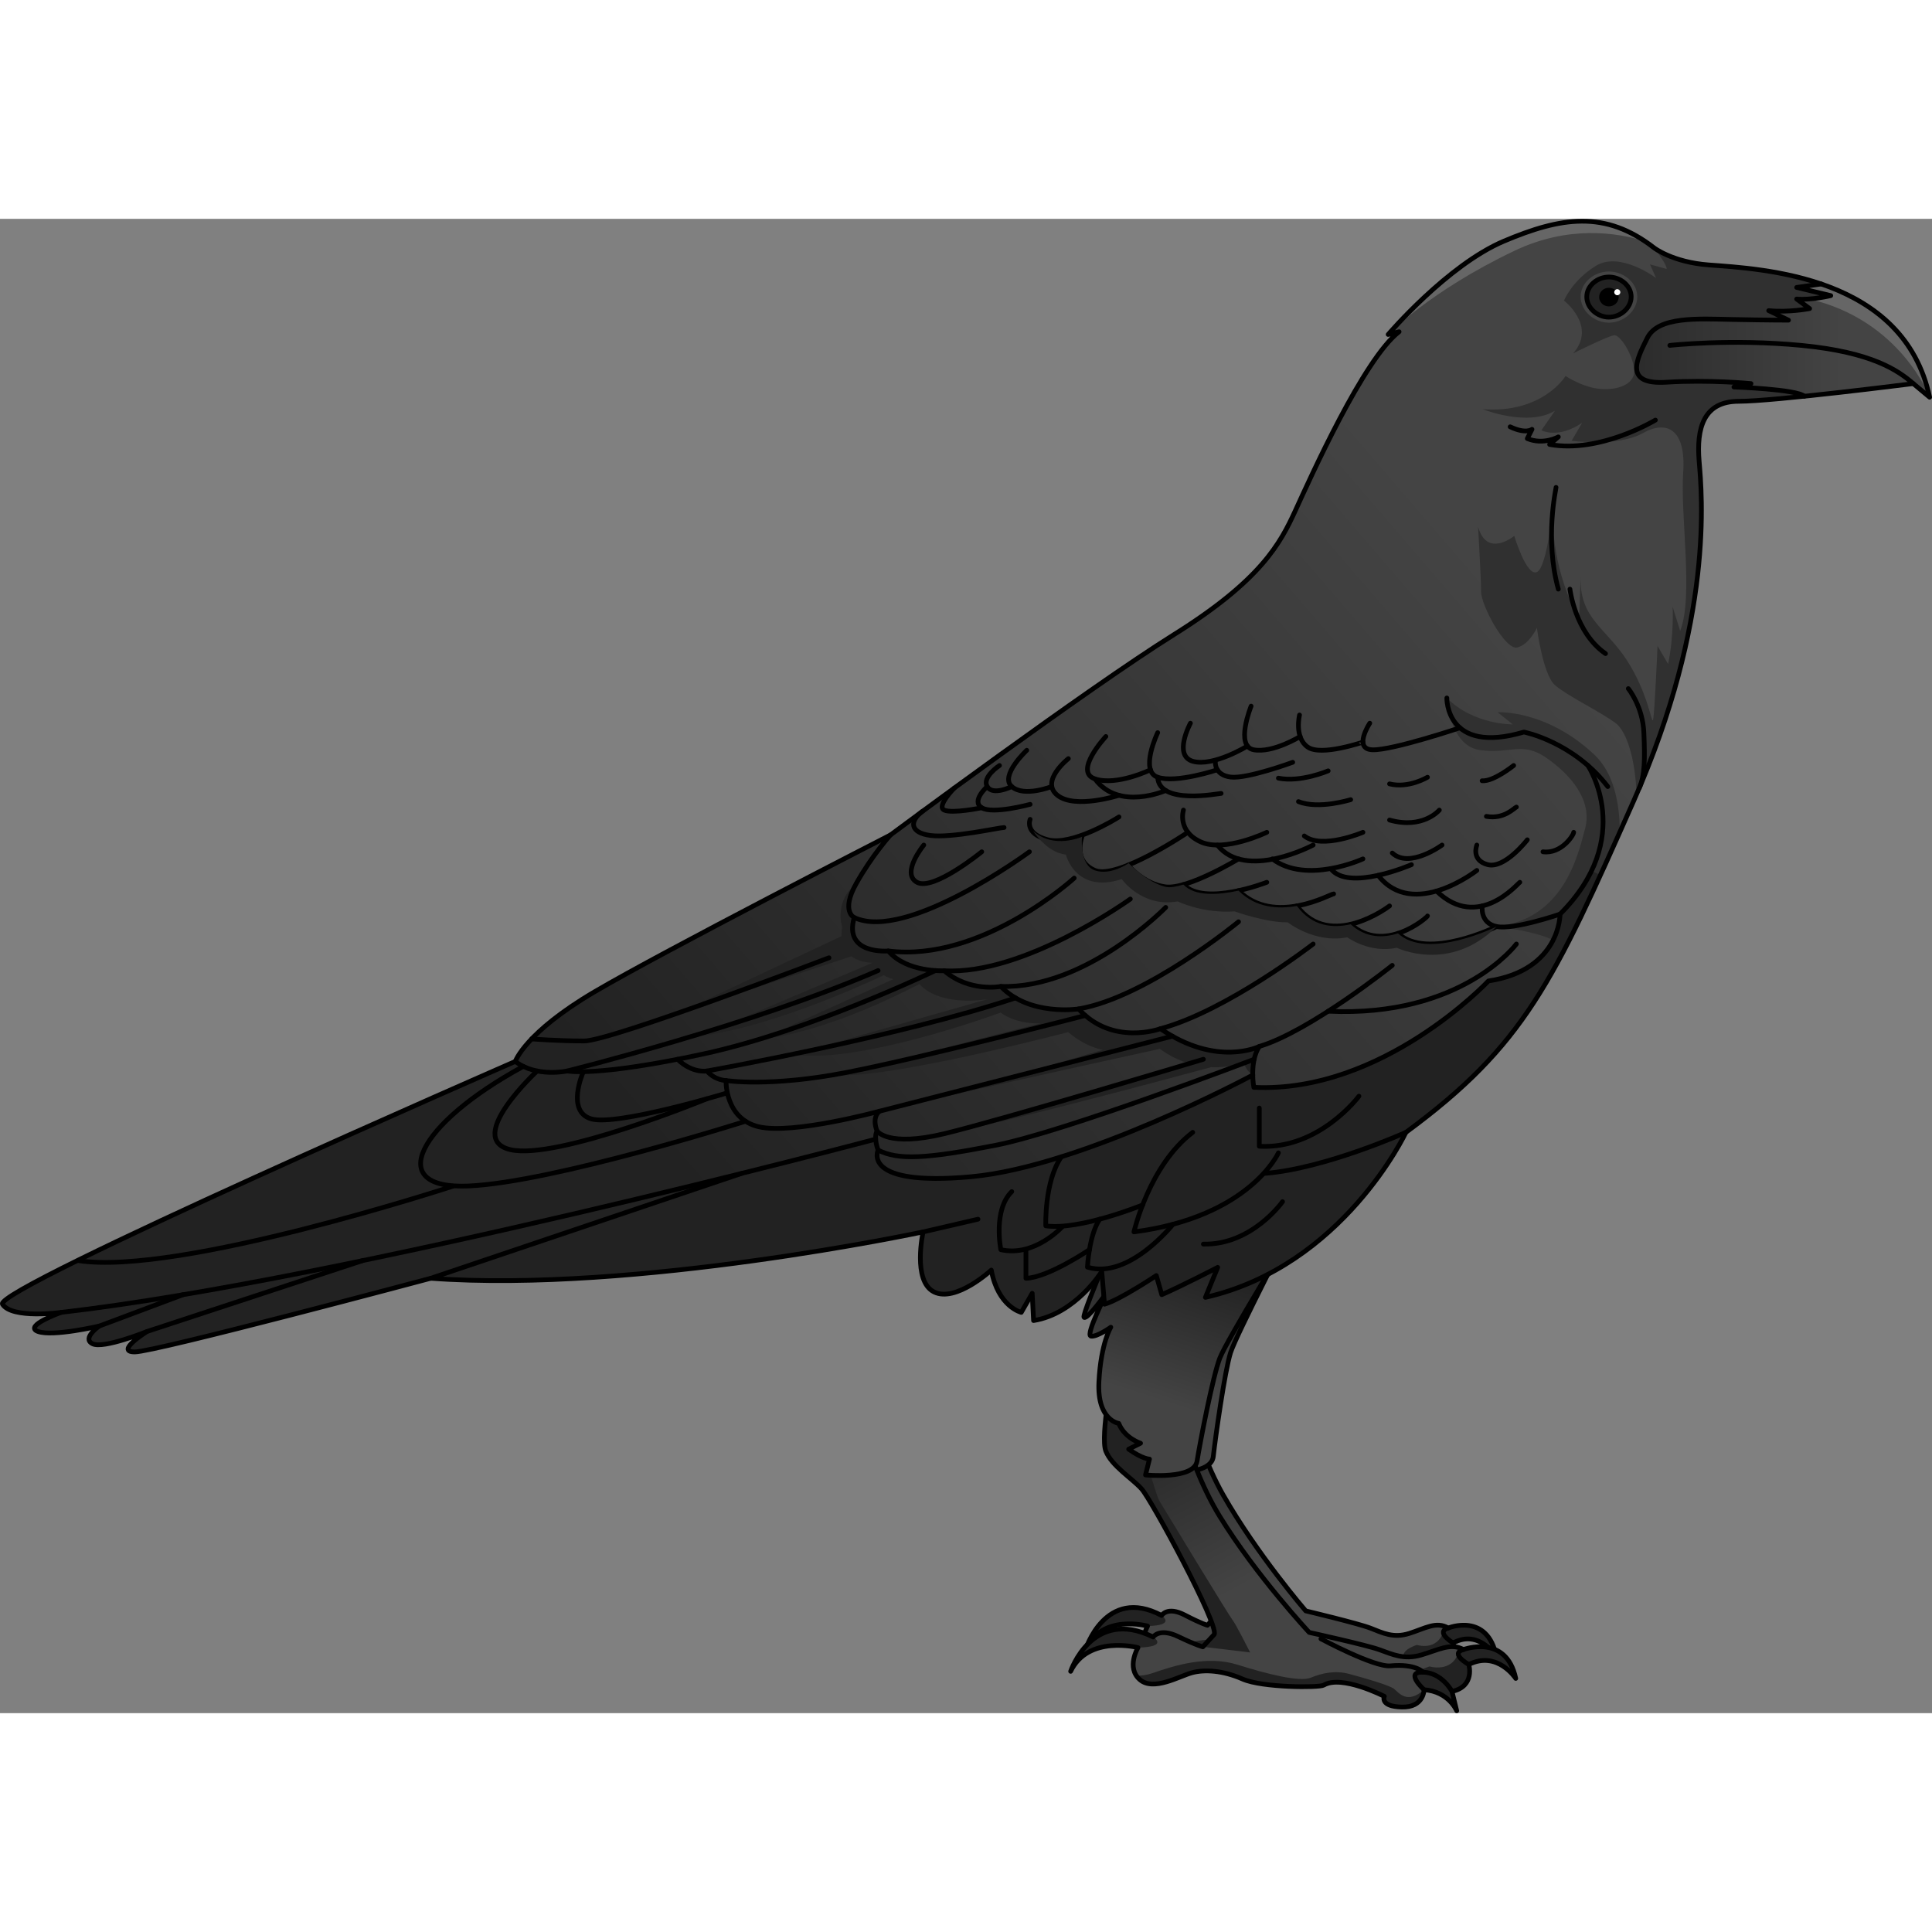 <?xml version="1.0" encoding="utf-8"?>
<!-- Created by: Science Figures, www.sciencefigures.org, Generator: Science Figures Editor -->
<svg version="1.1" id="Camada_1" xmlns="http://www.w3.org/2000/svg" xmlns:xlink="http://www.w3.org/1999/xlink" 
	 width="800px" height="800px" viewBox="0 0 409.605 316.811" enable-background="new 0 0 409.605 316.811"
	 xml:space="preserve">
<rect x="0" y="0" width="409.605" height="316.811" fill="#808080" stroke="none"/>
<g>
	<g>
		<g>
			
				<linearGradient id="SVGID_1_" gradientUnits="userSpaceOnUse" x1="-4859.532" y1="284.945" x2="-4839.431" y2="247.053" gradientTransform="matrix(-1 0 0 1 -4595.709 0)">
				<stop  offset="0" style="stop-color:#444444"/>
				<stop  offset="1" style="stop-color:#222222"/>
			</linearGradient>
			<path fill="url(#SVGID_1_)" d="M276.833,295.131c0,0,11.154,2.651,13.749,3.666c2.595,1.015,4.823,2.171,8.183,1.111
				c3.36-1.06,5.729-2.633,8.27-1.151c0,0,8.357-3.413,10.227,6.125c0,0-3.595-5.983-9.194-2.953c0,0,1.301,4.63-3.286,5.712
				l0.925,4.105c0,0-1.539-4.093-6.395-4.468c0,0-0.001,3.79-4.362,3.671c-4.361-0.118-3.413-2.263-3.413-2.263
				s-8.339-4.655-11.887-2.371c-0.851,0.548-11.963,0.555-15.86-1.3c-3.897-1.855-7.461-2.055-9.906-1.345
				c-2.444,0.71-7.549,3.997-10.23,1.454c-2.68-2.543-0.353-6.775-0.353-6.775s-9.744-2.744-13.181,5.032
				c0,0,4.204-13.641,16.154-7.282c0,0,1.196-2.017,4.91-0.091c3.714,1.925,4.823,2.171,4.823,2.171l2.23-2.634
				c0.906-2.059-12.294-28.545-14.235-30.857c-1.941-2.312-5.823-4.835-6.988-7.988c-1.165-3.153,1.553-18.078,1.553-18.078
				l10.676,1.261c0,0,2.912,18.078,10.094,30.69C266.519,283.185,276.833,295.131,276.833,295.131z"/>
			<g>
				<path fill="#222222" d="M230.121,303.381c0,0,4.204-13.641,16.154-7.282c0,0,3.197,2.093-2.973,2.249
					C243.302,298.348,233.558,295.604,230.121,303.381z"/>
				<path fill="#222222" d="M258.237,295.543c0.906-2.059-12.294-28.544-14.235-30.857c-1.941-2.312-5.823-4.834-6.988-7.988
					c-0.775-2.097,0.167-9.396,0.886-14.054l3.203,0.442c0,0,5.307,22.197,6.405,24.178c1.098,1.982,13.543,24.179,14.275,25.17
					c0.732,0.991,3.477,6.936,3.477,6.936l-9.253-1.193L258.237,295.543z"/>
				<path fill="#222222" d="M317.262,304.882c0,0-3.594-5.983-9.195-2.954c0,0,1.302,4.63-3.286,5.712l0.925,4.105
					c0,0-1.539-4.094-6.395-4.468c0,0-4.77-2.951,1.087-4.933c0,0,4.387,1.433,5.669-3.021c0.111-0.387,0.967-0.568,0.967-0.568
					S315.391,295.343,317.262,304.882z"/>
				<path fill="#222222" d="M294.95,310.949c-4.361-0.118-3.413-2.264-3.413-2.264s-8.339-4.655-11.887-2.371
					c-0.851,0.548-11.963,0.555-15.86-1.3c-3.897-1.855-7.461-2.055-9.906-1.344c-2.444,0.71-7.549,3.996-10.229,1.454
					c-0.271-0.257-0.48-0.535-0.656-0.821c0.95,0.02,2.035-0.121,3.228-0.57c4.209-1.586,10.615-3.766,16.471-1.784
					c5.857,1.982,12.262,3.766,14.458,2.774c2.196-0.991,4.758-1.585,7.504-0.792c2.745,0.792,7.87,2.378,8.785,3.171
					s2.562,3.369,5.868,0.176C299.312,307.277,299.31,311.067,294.95,310.949z"/>
			</g>
			<g>
				<path fill="none" stroke="#000000" stroke-linecap="round" stroke-linejoin="round" stroke-miterlimit="10" d="M276.833,295.131
					c0,0,11.154,2.651,13.749,3.666c2.595,1.015,4.823,2.171,8.183,1.111c3.36-1.06,5.729-2.633,8.27-1.151
					c0,0,8.357-3.413,10.227,6.125c0,0-3.595-5.983-9.194-2.953c0,0,1.301,4.63-3.286,5.712l0.925,4.105
					c0,0-1.539-4.093-6.395-4.468c0,0-0.001,3.79-4.362,3.671c-4.361-0.118-3.413-2.263-3.413-2.263s-8.339-4.655-11.887-2.371
					c-0.851,0.548-11.963,0.555-15.86-1.3c-3.897-1.855-7.461-2.055-9.906-1.345c-2.444,0.71-7.549,3.997-10.23,1.454
					c-2.68-2.543-0.353-6.775-0.353-6.775s-9.744-2.744-13.181,5.032c0,0,4.204-13.641,16.154-7.282c0,0,1.196-2.017,4.91-0.091
					c3.714,1.925,4.823,2.171,4.823,2.171l2.23-2.634c0.906-2.059-12.294-28.545-14.235-30.857
					c-1.941-2.312-5.823-4.835-6.988-7.988c-1.165-3.153,1.553-18.078,1.553-18.078l10.676,1.261c0,0,2.912,18.078,10.094,30.69
					C266.519,283.185,276.833,295.131,276.833,295.131z"/>
				<path fill="none" stroke="#000000" stroke-linecap="round" stroke-linejoin="round" stroke-miterlimit="10" d="M308.067,301.928
					c0,0-3.843-2.322-1.033-3.172"/>
			</g>
		</g>
		<g>
			
				<linearGradient id="SVGID_00000007394983405821179930000000581655264914605733_" gradientUnits="userSpaceOnUse" x1="-5004.296" y1="351.113" x2="-5013.518" y2="322.424" gradientTransform="matrix(-0.999 0.04 0.04 0.999 -4767.339 96.248)">
				<stop  offset="0" style="stop-color:#444444"/>
				<stop  offset="1" style="stop-color:#222222"/>
			</linearGradient>
			<path fill="url(#SVGID_00000007394983405821179930000000581655264914605733_)" d="M274.818,212.006
				c-0.365,0.647-12.704,24.526-13.924,28.365c-1.22,3.839-3.228,18.02-3.664,22.035c-0.436,4.016-9.979,3.372-9.979,3.372
				l0.653-3.394c0,0-1.358,0.058-4.15-1.926l2.282-1.36c0,0-3.142-0.917-4.421-4.018c0,0-4.29-0.448-4.201-8.656
				c0.089-8.208,1.906-11.652,1.906-11.652s-2.639,2.217-3.81,2.056c-1.171-0.16,2.766-9.375,2.766-9.375s-3.665,6.047-4.27,5.442
				c-0.605-0.605,8.398-25.394,8.398-25.394L274.818,212.006z"/>
			<path fill="none" stroke="#000000" stroke-linecap="round" stroke-linejoin="round" stroke-miterlimit="10" d="M274.818,212.006
				c-0.365,0.647-12.704,24.526-13.924,28.365c-1.22,3.839-3.228,18.02-3.664,22.035c-0.436,4.016-9.979,3.372-9.979,3.372
				l0.653-3.394c0,0-1.358,0.058-4.15-1.926l2.282-1.36c0,0-3.142-0.917-4.421-4.018c0,0-4.29-0.448-4.201-8.656
				c0.089-8.208,1.906-11.652,1.906-11.652s-2.639,2.217-3.81,2.056c-1.171-0.16,2.766-9.375,2.766-9.375s-3.665,6.047-4.27,5.442
				c-0.605-0.605,8.398-25.394,8.398-25.394L274.818,212.006z"/>
		</g>
	</g>
	<g>
		
			<linearGradient id="SVGID_00000014612418029238416440000006536109048875014808_" gradientUnits="userSpaceOnUse" x1="-4860.011" y1="289.588" x2="-4839.364" y2="250.667" gradientTransform="matrix(-1 0 0 1 -4595.709 0)">
			<stop  offset="0" style="stop-color:#444444"/>
			<stop  offset="1" style="stop-color:#222222"/>
		</linearGradient>
		<path fill="url(#SVGID_00000014612418029238416440000006536109048875014808_)" d="M277.573,299.696c0,0,12.079,2.651,14.889,3.666
			c2.81,1.015,5.223,2.171,8.861,1.111c3.638-1.06,6.204-2.633,8.955-1.151c0,0,9.049-3.413,11.075,6.125
			c0,0-3.892-5.983-9.957-2.953c0,0,1.409,4.63-3.558,5.712l1.001,4.105c0,0-1.666-4.093-6.925-4.468c0,0-0.001,3.79-4.724,3.671
			c-4.722-0.118-3.695-2.263-3.695-2.263s-9.031-4.655-12.872-2.371c-0.921,0.548-12.955,0.555-17.175-1.3
			c-4.22-1.855-8.08-2.055-10.727-1.345c-2.647,0.71-8.175,3.997-11.078,1.454s-0.382-6.775-0.382-6.775s-10.552-2.744-14.274,5.032
			c0,0,4.552-13.641,17.493-7.282c0,0,1.295-2.017,5.317-0.091c4.022,1.925,5.223,2.171,5.223,2.171l2.415-2.634
			c0.981-2.059-13.313-28.545-15.415-30.857c-2.102-2.312-6.306-4.835-7.567-7.988c-1.261-3.153,1.682-18.078,1.682-18.078
			l11.561,1.261c0,0,3.153,18.078,10.931,30.69C266.404,287.75,277.573,299.696,277.573,299.696z"/>
		<g>
			<path fill="#222222" d="M226.988,307.946c0,0,4.552-13.641,17.493-7.282c0,0,3.462,2.093-3.219,2.249
				C241.262,302.914,230.71,300.17,226.988,307.946z"/>
			<path fill="#222222" d="M257.435,300.109c0.981-2.059-13.313-28.544-15.415-30.857c-2.102-2.312-6.306-4.835-7.567-7.988
				c-0.839-2.097,0.181-9.396,0.959-14.054l3.468,0.442c0,0,5.747,22.197,6.936,24.178c1.189,1.982,14.665,24.179,15.458,25.17
				c0.793,0.991,3.765,6.936,3.765,6.936l-10.02-1.193L257.435,300.109z"/>
			<path fill="#222222" d="M321.353,309.447c0,0-3.892-5.983-9.957-2.954c0,0,1.409,4.63-3.558,5.712l1.001,4.105
				c0,0-1.666-4.094-6.925-4.468c0,0-5.165-2.951,1.177-4.933c0,0,4.751,1.433,6.139-3.021c0.12-0.387,1.047-0.568,1.047-0.568
				C310.278,303.322,319.328,299.909,321.353,309.447z"/>
			<path fill="#222222" d="M297.191,315.514c-4.722-0.118-3.696-2.264-3.696-2.264s-9.031-4.655-12.872-2.371
				c-0.921,0.548-12.955,0.555-17.175-1.3c-4.22-1.855-8.08-2.055-10.727-1.344c-2.647,0.71-8.175,3.997-11.078,1.454
				c-0.294-0.257-0.519-0.535-0.71-0.821c1.028,0.02,2.203-0.121,3.495-0.57c4.558-1.586,11.495-3.766,17.836-1.784
				c6.342,1.982,13.279,3.766,15.657,2.774c2.378-0.991,5.153-1.585,8.125-0.793c2.973,0.793,8.522,2.378,9.513,3.171
				c0.991,0.793,2.775,3.369,6.354,0.176C301.915,311.843,301.914,315.632,297.191,315.514z"/>
		</g>
		<g>
			<path fill="none" stroke="#000000" stroke-linecap="round" stroke-linejoin="round" stroke-miterlimit="10" d="M277.573,299.696
				c0,0,12.079,2.651,14.889,3.666c2.81,1.015,5.223,2.171,8.861,1.111c3.638-1.06,6.204-2.633,8.955-1.151
				c0,0,9.049-3.413,11.075,6.125c0,0-3.892-5.983-9.957-2.953c0,0,1.409,4.63-3.558,5.712l1.001,4.105c0,0-1.666-4.093-6.925-4.468
				c0,0-0.001,3.79-4.724,3.671c-4.722-0.118-3.695-2.263-3.695-2.263s-9.031-4.655-12.872-2.371
				c-0.921,0.548-12.955,0.555-17.175-1.3c-4.22-1.855-8.08-2.055-10.727-1.345c-2.647,0.71-8.175,3.997-11.078,1.454
				s-0.382-6.775-0.382-6.775s-10.552-2.744-14.274,5.032c0,0,4.552-13.641,17.493-7.282c0,0,1.295-2.017,5.317-0.091
				c4.022,1.925,5.223,2.171,5.223,2.171l2.415-2.634c0.981-2.059-13.313-28.545-15.415-30.857
				c-2.102-2.312-6.306-4.835-7.567-7.988c-1.261-3.153,1.682-18.078,1.682-18.078l11.561,1.261c0,0,3.153,18.078,10.931,30.69
				C266.404,287.75,277.573,299.696,277.573,299.696z"/>
			<path fill="none" stroke="#000000" stroke-linecap="round" stroke-linejoin="round" stroke-miterlimit="10" d="M307.838,312.206
				c0,0-2.063-3.953-6.12-4.083c-4.058-0.13,0.197,3.72,0.197,3.72"/>
			<path fill="none" stroke="#000000" stroke-linecap="round" stroke-linejoin="round" stroke-miterlimit="10" d="M311.397,306.494
				c0,0-4.162-2.322-1.118-3.172"/>
			<path fill="none" stroke="#000000" stroke-linecap="round" stroke-linejoin="round" stroke-miterlimit="10" d="M301.718,308.123
				c0,0-1.602-1.846-6.937-1.343c-3.451,0.325-14.725-5.73-14.725-5.73"/>
		</g>
	</g>
	<g>
		
			<linearGradient id="SVGID_00000124869437823108334350000013392889492140959148_" gradientUnits="userSpaceOnUse" x1="-4839.392" y1="249.96" x2="-4848.708" y2="220.976" gradientTransform="matrix(-1 0 0 1 -4595.709 0)">
			<stop  offset="0" style="stop-color:#444444"/>
			<stop  offset="1" style="stop-color:#222222"/>
		</linearGradient>
		<path fill="url(#SVGID_00000124869437823108334350000013392889492140959148_)" d="M274.812,213.758
			c-0.42,0.631-14.715,23.964-16.186,27.747c-1.472,3.784-4.204,17.868-4.835,21.861s-10.931,2.943-10.931,2.943l0.841-3.363
			c0,0-1.471,0-4.414-2.102l2.522-1.261c0,0-3.363-1.051-4.624-4.204c0,0-4.625-0.631-4.204-8.829
			c0.42-8.198,2.522-11.561,2.522-11.561s-2.943,2.102-4.204,1.892c-1.261-0.21,3.363-9.249,3.363-9.249s-4.204,5.886-4.835,5.255
			s10.09-25.015,10.09-25.015L274.812,213.758z"/>
		<path fill="none" stroke="#000000" stroke-linecap="round" stroke-linejoin="round" stroke-miterlimit="10" d="M274.812,213.758
			c-0.42,0.631-14.715,23.964-16.186,27.747c-1.472,3.784-4.204,17.868-4.835,21.861s-10.931,2.943-10.931,2.943l0.841-3.363
			c0,0-1.471,0-4.414-2.102l2.522-1.261c0,0-3.363-1.051-4.624-4.204c0,0-4.625-0.631-4.204-8.829
			c0.42-8.198,2.522-11.561,2.522-11.561s-2.943,2.102-4.204,1.892c-1.261-0.21,3.363-9.249,3.363-9.249s-4.204,5.886-4.835,5.255
			s10.09-25.015,10.09-25.015L274.812,213.758z"/>
	</g>
	<g>
		
			<linearGradient id="SVGID_00000065056016045868437590000010500390853896696219_" gradientUnits="userSpaceOnUse" x1="-4910.191" y1="73.063" x2="-4748.264" y2="212.436" gradientTransform="matrix(-1 0 0 1 -4595.709 0)">
			<stop  offset="0" style="stop-color:#444444"/>
			<stop  offset="1" style="stop-color:#222222"/>
		</linearGradient>
		<path fill="url(#SVGID_00000065056016045868437590000010500390853896696219_)" d="M350.695,6.157c0,0,3.904,3.036,11.566,3.614
			c11.537,0.871,41.349,2.313,46.843,28.048l-3.47-2.892c0,0-29.494,3.759-37.012,3.759s-8.964,5.783-8.385,12.723
			c0.578,6.94,3.181,33.542-13.88,72c-17.06,38.458-23.132,51.759-48.289,70.265c0,0-13.301,28.337-42.506,34.988l2.602-6.361
			c0,0-7.807,4.048-11.855,5.783l-1.157-4.048c0,0-7.807,5.205-10.988,6.072l-0.578-6.94c0,0-5.494,8.964-14.458,10.41l-0.289-5.783
			l-2.313,4.048c0,0-4.916-1.157-6.361-8.964c0,0-7.518,6.94-12.145,4.626c-4.626-2.313-2.313-12.723-2.313-12.723
			s-61.012,13.012-104.385,9.831c0,0-58.41,15.614-62.747,15.614s2.602-4.337,2.602-4.337s-9.253,3.759-11.566,2.602
			c-2.313-1.157,1.446-3.759,1.446-3.759s-9.831,2.313-13.012,1.157c-3.181-1.157,4.916-4.048,4.916-4.048
			s-10.41,1.446-12.434-1.735c-2.024-3.181,108.723-51.47,108.723-51.47s2.024-6.072,16.771-14.747
			c14.747-8.675,62.747-33.253,62.747-33.253s41.639-30.94,60.145-42.506c18.506-11.566,22.554-19.374,25.735-26.313
			c3.181-6.94,14.458-32.096,21.976-37.88l-2.313,0.578c0,0,12.578-14.747,24.578-19.807C330.888-0.349,340.286-1.94,350.695,6.157z
			"/>
		<g>
			<path fill="#222222" d="M180.511,156.361c-9.333,3.058-36.917,12.101-37.702,12.439c0.79-0.357,27.59-12.949,35.613-16.719
				c-0.021-0.599,0.003-1.24,0.13-1.973c0,0-1.831-5.3,2.987-9.204c-3.324,5.924-0.427,7.224-0.427,7.224
				c-2.32,7.95,7.22,7.08,7.22,7.08c2.71,3.21,7.37,3.99,9.96,4.16c0.01,0,0.01,0,0.01,0c1.15,0.08,1.89,0.04,1.89,0.04
				c5.35,4.62,12,3.32,12,3.32c0.95,0.99,2,1.79,3.11,2.44c5.96,3.46,13.37,2.33,13.37,2.33c0.47,0.51,0.94,0.97,1.43,1.39
				c7.06,6.1,15.92,2.81,15.92,2.81c0.86,0.59,1.71,1.12,2.53,1.58h0.01c2.56,1.45,4.94,2.33,7.09,2.83
				c6.86,1.59,11.33-0.65,11.33-0.65s-1.278,2.02-1.384,6.07c0,0-1.841-1.251-1.745-2.697c0,0-2.918,1.21-7.091,1.029
				c-8.744,2.366-46.249,12.447-56.572,14.104l51.969-14.868c-2.002-0.589-4.122-1.566-6.243-3.121
				c-10.838,2.353-46.014,10.181-46.014,10.181l33.894-9.962c-2.264-0.495-4.76-1.618-7.341-3.76
				c-9.811,2.522-38.306,9.571-48.529,9.096c0,0,30.31-7.876,42.741-10.961c-2.422,0.07-5.731-0.302-8.511-2.28
				c-8.185,2.916-31.558,10.673-44.062,8.904l41.301-11.759c0,0-9.875,1.8-14.467-3.187c-5.543,2.785-19.841,10.023-33.773,11.765
				l28.244-12.814c-0.685-0.176-1.373-0.444-2.021-0.844c-5.965,2.801-24.396,11.024-39.091,12.936l36.723-15.566
				C185.009,157.723,182.446,157.778,180.511,156.361z"/>
			<polygon fill="#222222" points="181.539,140.903 181.538,140.905 181.541,140.899 			"/>
			<path fill="#222222" d="M142.792,168.807c0.003-0.001,0.012-0.005,0.017-0.007C142.79,168.809,142.781,168.813,142.792,168.807z"
				/>
		</g>
		<path fill="#666666" d="M318.888,4.711c11.237-4.739,20.193-6.433,29.834,0.019c-6.06-1.871-16.277-3.365-27.596,2.02
			c-18.082,8.602-26.817,17.768-26.817,17.768S306.888,9.771,318.888,4.711z"/>
		<g>
			<path fill="#303030" d="M327.755,114.212c-5.115-3.517-7.673-0.639-14.068-1.599c-6.395-0.959-6.943-11.035-6.943-11.035
				c5.755,5.755,13.978,5.6,13.978,5.6l-3.197-2.558c0,0,10.231-0.64,20.463,8.953c4.15,3.891,5.406,10.255,5.434,16.445
				c-4.7,10.542-8.594,19.028-12.461,26.258c-0.206-0.777-0.327-1.395-0.327-1.778c0-2.877-13.335-4.458-13.335-4.458
				c14.068-1.599,17.172-14.726,18.77-20.801C337.667,123.165,332.871,117.729,327.755,114.212z"/>
			<path fill="#303030" d="M360.238,51.41c0.571,6.853,3.102,32.89-13.264,70.574c-0.262-7.053-1.963-13.273-4.511-15.126
				c-3.517-2.558-10.231-5.755-12.789-7.993c-2.558-2.238-3.837-12.149-3.837-12.149s-1.599,3.517-4.156,4.156
				c-2.558,0.64-7.674-8.952-7.674-11.83c0-2.878-0.639-13.749-0.639-13.749c1.918,6.714,7.674,1.918,7.674,1.918
				s2.558,8.632,4.796,7.673c2.238-0.959,3.517-14.708,3.517-14.708c-1.028,13.95,5.436,24.619,5.436,24.619l0.32-8.953
				c-0.32,8.953,5.435,10.871,9.912,17.905c4.476,7.034,5.116,13.428,5.436,12.469c0.32-0.959,0.959-15.666,0.959-15.666
				l2.238,3.836c1.279-6.075,0.959-12.149,0.959-12.149l1.599,5.116c2.878-7.354,0-24.3,0.64-33.572
				c0.639-9.272-3.517-11.19-8.633-8.313c-5.116,2.877-15.027,1.599-15.027,1.599l2.238-3.837c-5.116,3.517-8.633,1.599-8.633,1.599
				l2.878-4.156c-5.755,3.517-15.347-0.32-15.347-0.32c12.789,0.96,17.585-7.034,17.585-7.034s2.878,1.918,6.075,2.558
				c3.197,0.64,7.354,0,8.313-2.558c0.96-2.558-2.558-8.953-4.156-8.633c-1.599,0.32-8.633,3.837-8.633,3.837
				c5.116-5.755-1.918-11.191-1.918-11.191s1.599-4.156,6.714-7.354c5.116-3.197,12.789,2.558,12.789,2.558l-1.279-2.877
				l3.517,0.959c0.111-0.555-1.053-2.347-2.618-4.448c0.212,0.161,4.097,3.037,11.546,3.599
				c11.537,0.871,41.349,2.313,46.843,28.048l-3.47-2.892c0,0-29.494,3.759-37.012,3.759
				C361.105,38.687,359.659,44.47,360.238,51.41z"/>
		</g>
		<g>
			<g id="XMLID_00000058551545027652491910000013341067215093589419_">
				<g>
					
						<linearGradient id="SVGID_00000166652295967822626210000000570663357201663422_" gradientUnits="userSpaceOnUse" x1="-4986.441" y1="25.814" x2="-4925.607" y2="25.814" gradientTransform="matrix(-1 0 0 1 -4595.709 0)">
						<stop  offset="0" style="stop-color:#444444"/>
						<stop  offset="1" style="stop-color:#222222"/>
					</linearGradient>
					<path fill="url(#SVGID_00000166652295967822626210000000570663357201663422_)" d="M374.988,19.459l4.19,2.03
						c0,0-4.62,0-11.85-0.15c-7.23-0.14-15.76-0.72-18.07,3.91c-2.32,4.62-5.06,9.97,4.04,9.39c9.11-0.58,17.93,0.29,17.93,0.29
						l-3.61,0.72c0,0,13.19,0.46,14.92,1.96c10.75-1.11,23.1-2.68,23.1-2.68l3.47,2.89c-2.92-13.68-12.71-20.49-22.98-24.01h-0.01
						l-5.2,0.74c0,0,3.61,0.86,7.23,1.73c0,0-4.2,1.01-7.23,0.72l2.75,2.03C383.668,19.029,379.328,19.899,374.988,19.459z"/>
				</g>
			</g>
		</g>
		<path fill="#666666" d="M383.557,16.99c2.374-0.181,4.591-0.712,4.591-0.712c-3.62-0.87-7.23-1.73-7.23-1.73l5.2-0.74h0.01
			c10.27,3.52,20.06,10.33,22.98,24.01l-0.005-0.004C409.07,37.725,403.004,21.508,383.557,16.99z"/>
		<path fill="#222222" d="M91.327,224.619l65.93-22.24c17-4.24,28.12-7.19,28.39-7.26c0.07,1.19,0.52,2.32,0.52,2.32
			s-3.76,7.81,19.81,5.64c5.83-0.53,12.43-2.13,19.05-4.22c20.15-6.36,40.57-17.33,40.57-17.33c0.03,1.51,0.23,2.61,0.23,2.61
			c27.33,1.3,49.74-22.56,49.74-22.56c15.32-2.31,15.18-14.16,15.18-14.16c3.12-3.12,5.25-6.21,6.67-9.16l1.9,0.87
			c-12.27,26.85-19.87,38.82-41.25,54.55c0,0,0,0-0.01,0.01c-0.2,0.43-13.52,28.38-42.49,34.98l2.6-6.36c0,0-7.81,4.05-11.86,5.78
			l-1.15-4.05c0,0-7.81,5.21-10.99,6.07l-0.58-6.94c0,0-5.49,8.97-14.46,10.41l-0.29-5.78l-2.31,4.05c0,0-4.91-1.16-6.36-8.96
			c0,0-7.52,6.94-12.14,4.62c-4.63-2.31-2.32-12.72-2.32-12.72S134.697,227.798,91.327,224.619z"/>
		<g>
			<path fill="#444444" d="M335.115,16.515c0,2.996,2.843,5.498,5.986,5.498c3.142,0,6.021-2.502,6.021-5.498
				s-2.879-5.351-6.021-5.351C337.959,11.164,335.115,13.519,335.115,16.515z"/>
			<path fill="#222222" stroke="#000000" stroke-linecap="round" stroke-linejoin="round" stroke-miterlimit="10" d="M336.411,16.53
				c0,2.349,2.23,4.312,4.694,4.312c2.464,0,4.722-1.962,4.722-4.312s-2.258-4.196-4.722-4.196
				C338.641,12.335,336.411,14.181,336.411,16.53z"/>
			<ellipse cx="341.105" cy="16.588" rx="2.07" ry="1.974"/>
			<path fill="#FFFFFF" d="M342.237,15.554c0,0.355,0.288,0.643,0.643,0.643c0.355,0,0.643-0.288,0.643-0.643
				c0-0.355-0.288-0.643-0.643-0.643C342.525,14.91,342.237,15.198,342.237,15.554z"/>
		</g>
		<path fill="none" stroke="#000000" stroke-linecap="round" stroke-linejoin="round" stroke-miterlimit="10" d="M350.695,6.157
			c0,0,3.904,3.036,11.566,3.614c11.537,0.871,41.349,2.313,46.843,28.048l-3.47-2.892c0,0-29.494,3.759-37.012,3.759
			s-8.964,5.783-8.385,12.723c0.578,6.94,3.181,33.542-13.88,72c-17.06,38.458-23.132,51.759-48.289,70.265
			c0,0-13.301,28.337-42.506,34.988l2.602-6.361c0,0-7.807,4.048-11.855,5.783l-1.157-4.048c0,0-7.807,5.205-10.988,6.072
			l-0.578-6.94c0,0-5.494,8.964-14.458,10.41l-0.289-5.783l-2.313,4.048c0,0-4.916-1.157-6.361-8.964c0,0-7.518,6.94-12.145,4.626
			c-4.626-2.313-2.313-12.723-2.313-12.723s-61.012,13.012-104.385,9.831c0,0-58.41,15.614-62.747,15.614s2.602-4.337,2.602-4.337
			s-9.253,3.759-11.566,2.602c-2.313-1.157,1.446-3.759,1.446-3.759s-9.831,2.313-13.012,1.157
			c-3.181-1.157,4.916-4.048,4.916-4.048s-10.41,1.446-12.434-1.735c-2.024-3.181,108.723-51.47,108.723-51.47
			s2.024-6.072,16.771-14.747c14.747-8.675,62.747-33.253,62.747-33.253s41.639-30.94,60.145-42.506
			c18.506-11.566,22.554-19.374,25.735-26.313c3.181-6.94,14.458-32.096,21.976-37.88l-2.313,0.578c0,0,12.578-14.747,24.578-19.807
			C330.888-0.349,340.286-1.94,350.695,6.157z"/>
		<path fill="none" stroke="#000000" stroke-linecap="round" stroke-linejoin="round" stroke-miterlimit="10" d="M386.121,13.808
			l-5.209,0.735c0,0,3.615,0.868,7.229,1.735c0,0-4.193,1.012-7.229,0.723l2.747,2.024c0,0-4.337,0.867-8.675,0.434l4.193,2.024
			c0,0-4.626,0-11.855-0.145c-7.229-0.145-15.759-0.723-18.072,3.904c-2.313,4.627-5.06,9.976,4.048,9.398
			c9.108-0.578,17.928,0.289,17.928,0.289l-3.614,0.723c0,0,13.233,0.452,14.93,1.961"/>
		<path fill="none" stroke="#000000" stroke-linecap="round" stroke-linejoin="round" stroke-miterlimit="10" d="M405.635,34.928
			c-3.181-2.747-8.675-6.65-23.711-8.096c-15.036-1.446-27.904,0-27.904,0"/>
		<path fill="none" stroke="#000000" stroke-linecap="round" stroke-linejoin="round" stroke-miterlimit="10" d="M306.744,101.578
			c0,0-0.289,12.145,16.337,7.229c0,0,10.41,2.006,17.783,11.557"/>
		<path fill="none" stroke="#000000" stroke-linecap="round" stroke-linejoin="round" stroke-miterlimit="10" d="M336.65,115.897
			c0,0,10.286,15.32-5.906,31.513c0,0,0.145,11.855-15.181,14.169c0,0-22.41,23.855-49.735,22.554c0,0-1.012-5.349,1.157-8.675
			c0,0-8.964,4.482-20.964-3.759c0,0-10.12,3.759-17.349-4.193c0,0-10.41,1.59-16.482-4.771c0,0-6.651,1.301-12-3.325
			c0,0-7.952,0.434-11.855-4.193c0,0-9.542,0.867-7.229-7.084c0,0-2.892-1.301,0.434-7.229s7.229-10.265,7.229-10.265"/>
		<path fill="none" stroke="#000000" stroke-linecap="round" stroke-linejoin="round" stroke-miterlimit="10" d="M309.525,107.903
			c0,0-14.348,4.808-18.541,4.663c-4.193-0.145-0.578-5.639-0.578-5.639"/>
		<path fill="none" stroke="#000000" stroke-linecap="round" stroke-linejoin="round" stroke-miterlimit="10" d="M288.958,110.971
			c0.002-0.083-8.817,3.041-11.709,1.017c-2.892-2.024-1.735-6.795-1.735-6.795"/>
		<path fill="none" stroke="#000000" stroke-linecap="round" stroke-linejoin="round" stroke-miterlimit="10" d="M275.647,109.749
			c0,0-5.771,3.547-9.819,2.821c-4.048-0.726-0.578-9.256-0.578-9.256"/>
		<path fill="none" stroke="#000000" stroke-linecap="round" stroke-linejoin="round" stroke-miterlimit="10" d="M264.477,111.765
			c0,0-7.179,4.416-11.516,3.259c-4.337-1.157-0.578-8.096-0.578-8.096"/>
		<path fill="none" stroke="#000000" stroke-linecap="round" stroke-linejoin="round" stroke-miterlimit="10" d="M274.069,115.217
			c0,0-9.687,3.566-13.157,3.132c-3.47-0.434-3.239-3.132-3.239-3.132"/>
		<path fill="none" stroke="#000000" stroke-linecap="round" stroke-linejoin="round" stroke-miterlimit="10" d="M258.099,116.802
			c0,0-8.753,2.922-12.656,1.584c-3.904-1.338,0-9.454,0-9.454"/>
		<path fill="none" stroke="#000000" stroke-linecap="round" stroke-linejoin="round" stroke-miterlimit="10" d="M243.918,116.802
			c0,0-7.15,3.479-11.776,1.935c-4.626-1.544,2.313-8.988,2.313-8.988"/>
		<path fill="none" stroke="#000000" stroke-linecap="round" stroke-linejoin="round" stroke-miterlimit="10" d="M258.888,121.819
			c-0.578,0-13.157,2.531-13.446-3.433"/>
		<path fill="none" stroke="#000000" stroke-linecap="round" stroke-linejoin="round" stroke-miterlimit="10" d="M247.142,121.196
			c0,0-9.941,4.434-15.001-2.459"/>
		<path fill="none" stroke="#000000" stroke-linecap="round" stroke-linejoin="round" stroke-miterlimit="10" d="M237.234,122.214
			c0,0-9.286,2.997-13.045,0c-3.759-2.997,2.313-7.774,2.313-7.774"/>
		<path fill="none" stroke="#000000" stroke-linecap="round" stroke-linejoin="round" stroke-miterlimit="10" d="M222.962,120.364
			c0,0-5.857,2.304-8.459,0c-2.602-2.304,3.181-7.693,3.181-7.693"/>
		<path fill="none" stroke="#000000" stroke-linecap="round" stroke-linejoin="round" stroke-miterlimit="10" d="M214.503,120.364
			c0,0-4.048,2.015-5.205,0c-1.157-2.015,2.602-4.468,2.602-4.468"/>
		<path fill="none" stroke="#000000" stroke-linecap="round" stroke-linejoin="round" stroke-miterlimit="10" d="M218.396,124.132
			c0,0-7.941,2.169-10.254,0.723c-2.313-1.446,1.157-4.491,1.157-4.491"/>
		<path fill="none" stroke="#000000" stroke-linecap="round" stroke-linejoin="round" stroke-miterlimit="10" d="M208.141,124.855
			c0,0-6.217,1.283-7.952,0.497c-1.735-0.786,2.141-4.684,2.141-4.684"/>
		<path fill="none" stroke="#000000" stroke-linecap="round" stroke-linejoin="round" stroke-miterlimit="10" d="M212.871,129.048
			c-0.971,0-11.091,2.267-15.573,1.688c-4.482-0.578-4.482-3.097-1.713-5.129"/>
		<path fill="none" stroke="#000000" stroke-linecap="round" stroke-linejoin="round" stroke-miterlimit="10" d="M268.575,130.06
			c0,0-8.964,4.337-14.024,2.024c-5.06-2.313-3.648-6.732-3.648-6.732"/>
		<path fill="none" stroke="#000000" stroke-linecap="round" stroke-linejoin="round" stroke-miterlimit="10" d="M278.406,132.763
			c0,0-14.302,7.619-20.308,0"/>
		<path fill="none" stroke="#000000" stroke-linecap="round" stroke-linejoin="round" stroke-miterlimit="10" d="M288.958,135.699
			c0,0-11.949,5.494-19.202,0"/>
		<path fill="none" stroke="#000000" stroke-linecap="round" stroke-linejoin="round" stroke-miterlimit="10" d="M299.242,136.92
			c0,0-13.404,5.817-17.12,0.831"/>
		<path fill="none" stroke="#000000" stroke-linecap="round" stroke-linejoin="round" stroke-miterlimit="10" d="M313.105,138.14
			c0,0-13.518,10.596-20.928,1.041"/>
		<path fill="none" stroke="#000000" stroke-linecap="round" stroke-linejoin="round" stroke-miterlimit="10" d="M322.214,140.657
			c-0.434,0.246-8.855,10.408-17.657,1.857"/>
		<path fill="none" stroke="#000000" stroke-linecap="round" stroke-linejoin="round" stroke-miterlimit="10" d="M330.744,147.409
			c0,0-9.831,3.382-13.446,2.631c-3.614-0.751-3.038-4.374-3.038-4.374"/>
		<path fill="none" stroke="#000000" stroke-linecap="round" stroke-linejoin="round" stroke-miterlimit="10" d="M323.804,131.65
			c0,0-4.771,6.201-8.385,5.269c-3.615-0.932-2.313-4.156-2.313-4.156"/>
		<path fill="none" stroke="#000000" stroke-linecap="round" stroke-linejoin="round" stroke-miterlimit="10" d="M305.732,132.763
			c0,0-6.94,5.077-10.554,1.693"/>
		<path fill="none" stroke="#000000" stroke-linecap="round" stroke-linejoin="round" stroke-miterlimit="10" d="M288.958,130.06
			c0,0-8.673,3.71-12.432,0.771"/>
		<path fill="none" stroke="#000000" stroke-linecap="round" stroke-linejoin="round" stroke-miterlimit="10" d="M305.153,125.352
			c0,0-3.47,4.13-10.554,2.105"/>
		<path fill="none" stroke="#000000" stroke-linecap="round" stroke-linejoin="round" stroke-miterlimit="10" d="M321.491,124.711
			c-0.434,0.145-2.602,2.646-6.361,1.973"/>
		<path fill="none" stroke="#000000" stroke-linecap="round" stroke-linejoin="round" stroke-miterlimit="10" d="M333.635,130.06
			c0,0.578-2.602,4.648-6.506,4.132"/>
		<path fill="none" stroke="#000000" stroke-linecap="round" stroke-linejoin="round" stroke-miterlimit="10" d="M286.358,123.138
			c0,0-6.818,2.135-11.072,0.408"/>
		<path fill="none" stroke="#000000" stroke-linecap="round" stroke-linejoin="round" stroke-miterlimit="10" d="M281.587,117.03
			c0,0-5.851,2.512-10.554,1.548"/>
		<path fill="none" stroke="#000000" stroke-linecap="round" stroke-linejoin="round" stroke-miterlimit="10" d="M302.641,118.386
			c0,0-3.994,2.421-8.042,1.409"/>
		<path fill="none" stroke="#000000" stroke-linecap="round" stroke-linejoin="round" stroke-miterlimit="10" d="M320.912,115.897
			c0,0-4.264,3.439-6.686,3.235"/>
		<path fill="none" stroke="#000000" stroke-linecap="round" stroke-linejoin="round" stroke-miterlimit="10" d="M251.849,130.06
			c0,0-14.937,10.088-19.708,8.08c-4.771-2.008-2.747-7.129-2.747-7.129"/>
		<path fill="none" stroke="#000000" stroke-linecap="round" stroke-linejoin="round" stroke-miterlimit="10" d="M237.234,126.799
			c-0.756,0.514-10.009,6.153-15.069,4.852c-5.06-1.301-3.77-4.337-3.77-4.337"/>
		<path fill="none" stroke="#000000" stroke-linecap="round" stroke-linejoin="round" stroke-miterlimit="10" d="M262.58,135.699
			c0,0-10.702,6.506-15.438,5.928c-4.736-0.578-7.966-4.611-7.966-4.611"/>
		<path fill="none" stroke="#000000" stroke-linecap="round" stroke-linejoin="round" stroke-miterlimit="10" d="M268.575,140.657
			c0,0-13.223,5.199-17.672,0.482"/>
		<path fill="none" stroke="#000000" stroke-linecap="round" stroke-linejoin="round" stroke-miterlimit="10" d="M282.743,143.118
			c-0.577-0.046-12.567,6.908-20.163-0.689"/>
		<path fill="none" stroke="#000000" stroke-linecap="round" stroke-linejoin="round" stroke-miterlimit="10" d="M294.599,145.666
			c0,0-12.533,9.612-19.65,0"/>
		<path fill="none" stroke="#000000" stroke-linecap="round" stroke-linejoin="round" stroke-miterlimit="10" d="M302.641,147.802
			c-0.09,0.33-9.199,8.233-16.283,1.752"/>
		<path fill="none" stroke="#000000" stroke-linecap="round" stroke-linejoin="round" stroke-miterlimit="10" d="M317.298,150.04
			c0,0-14.64,7.261-20.91,1.447"/>
		<path fill="none" stroke="#000000" stroke-linecap="round" stroke-linejoin="round" stroke-miterlimit="10" d="M218.249,134.192
			c0,0-26.011,19.145-37.143,13.941"/>
		<path fill="none" stroke="#000000" stroke-linecap="round" stroke-linejoin="round" stroke-miterlimit="10" d="M208.141,134.192
			c0,0-10.265,8.388-13.735,6.466c-3.47-1.923,1.446-7.894,1.446-7.894"/>
		<path fill="none" stroke="#000000" stroke-linecap="round" stroke-linejoin="round" stroke-miterlimit="10" d="M227.741,139.77
			c0,0-19.6,17.905-39.407,15.447"/>
		<path fill="none" stroke="#000000" stroke-linecap="round" stroke-linejoin="round" stroke-miterlimit="10" d="M239.642,144.205
			c0,0-22.537,16.216-39.452,15.204"/>
		<path fill="none" stroke="#000000" stroke-linecap="round" stroke-linejoin="round" stroke-miterlimit="10" d="M247.142,145.982
			c0,0-16.88,17.331-34.953,16.753"/>
		<path fill="none" stroke="#000000" stroke-linecap="round" stroke-linejoin="round" stroke-miterlimit="10" d="M262.58,149.029
			c0,0-19.451,16.019-33.908,18.477"/>
		<path fill="none" stroke="#000000" stroke-linecap="round" stroke-linejoin="round" stroke-miterlimit="10" d="M278.406,153.743
			c0,0-18.361,14.197-32.385,17.956"/>
		<path fill="none" stroke="#000000" stroke-linecap="round" stroke-linejoin="round" stroke-miterlimit="10" d="M295.177,158.268
			c0,0-17.494,14.009-28.193,17.19"/>
		<path fill="none" stroke="#000000" stroke-linecap="round" stroke-linejoin="round" stroke-miterlimit="10" d="M321.491,153.743
			c0,0-11.566,15.607-39.904,14.251"/>
		<path fill="none" stroke="#000000" stroke-linecap="round" stroke-linejoin="round" stroke-miterlimit="10" d="M265.597,181.528
			c0,0-36.058,19.375-59.624,21.544c-23.566,2.169-19.807-5.639-19.807-5.639s-1.018-2.602-0.22-4.048c0,0-1.226-2.747,0.509-4.193
			c0,0-18.361,5.005-25.59,3.298c-7.229-1.708-6.94-9.804-6.94-9.804s-2.313,0-4.048-2.024c0,0-3.094,0.572-6.221-2.48"/>
		<path fill="none" stroke="#000000" stroke-linecap="round" stroke-linejoin="round" stroke-miterlimit="10" d="M198.303,159.374
			c0,0-26.451,12.759-49.15,17.674c-22.699,4.916-28.916,3.615-28.916,3.615s-6.506,1.446-10.988-2.024"/>
		<path fill="none" stroke="#000000" stroke-linecap="round" stroke-linejoin="round" stroke-miterlimit="10" d="M120.238,180.662
			c0,0,39.325-9.758,65.927-21.289"/>
		<path fill="none" stroke="#000000" stroke-linecap="round" stroke-linejoin="round" stroke-miterlimit="10" d="M175.756,156.662
			c0,0-46.265,17.639-51.903,17.639c-5.638,0-11.139-0.435-11.139-0.435"/>
		<path fill="none" stroke="#000000" stroke-linecap="round" stroke-linejoin="round" stroke-miterlimit="10" d="M149.877,180.662
			c0,0,40.778-7.268,65.425-15.49"/>
		<path fill="none" stroke="#000000" stroke-linecap="round" stroke-linejoin="round" stroke-miterlimit="10" d="M153.925,182.687
			c0,0,9.253,1.465,25.59-1.725c16.337-3.19,50.583-12.064,50.583-12.064"/>
		
			<line fill="none" stroke="#000000" stroke-linecap="round" stroke-linejoin="round" stroke-miterlimit="10" x1="186.455" y1="189.193" x2="248.563" y2="173.283"/>
		<path fill="none" stroke="#000000" stroke-linecap="round" stroke-linejoin="round" stroke-miterlimit="10" d="M185.946,193.385
			c0,0,2.244,3.47,14.244,0.578c12-2.892,54.94-15.781,54.94-15.781"/>
		<path fill="none" stroke="#000000" stroke-linecap="round" stroke-linejoin="round" stroke-miterlimit="10" d="M186.166,197.433
			c4.193,2.169,10.12,1.88,24.867-1.012c14.747-2.892,54.864-18.239,54.864-18.239"/>
		<path fill="none" stroke="#000000" stroke-linecap="round" stroke-linejoin="round" stroke-miterlimit="10" d="M185.653,195.114
			c0,0-112.161,29.789-172.691,36.729"/>
		
			<line fill="none" stroke="#000000" stroke-linecap="round" stroke-linejoin="round" stroke-miterlimit="10" x1="91.322" y1="224.614" x2="157.254" y2="202.369"/>
		
			<line fill="none" stroke="#000000" stroke-linecap="round" stroke-linejoin="round" stroke-miterlimit="10" x1="31.178" y1="235.891" x2="76.883" y2="220.864"/>
		
			<line fill="none" stroke="#000000" stroke-linecap="round" stroke-linejoin="round" stroke-miterlimit="10" x1="21.057" y1="234.735" x2="38.779" y2="228.101"/>
		<path fill="none" stroke="#000000" stroke-linecap="round" stroke-linejoin="round" stroke-miterlimit="10" d="M158.067,191.32
			c0,0-40.848,12.956-58.76,13.727s-10.856-13.13,11.64-25.36"/>
		<path fill="none" stroke="#000000" stroke-linecap="round" stroke-linejoin="round" stroke-miterlimit="10" d="M153.925,185.385
			c0,0-23.181,7.009-28.578,5.432c-5.398-1.577-1.724-9.857-1.724-9.857"/>
		<path fill="none" stroke="#000000" stroke-linecap="round" stroke-linejoin="round" stroke-miterlimit="10" d="M149.877,186.551
			c0,0-31.855,13.099-41.687,10.786c-9.831-2.313,5.693-16.675,5.693-16.675"/>
		<path fill="none" stroke="#000000" stroke-linecap="round" stroke-linejoin="round" stroke-miterlimit="10" d="M96.045,205.079
			c0,0-58.217,19.072-79.422,15.785"/>
		<path fill="none" stroke="#000000" stroke-linecap="round" stroke-linejoin="round" stroke-miterlimit="10" d="M350.963,42.668
			c0,0-11.748,7.12-22.428,5.162l1.847-1.602c0,0-3.122,1.78-6.578,0.356l0.993-1.958c0,0-1.246,1.068-4.628-0.534"/>
		<path fill="none" stroke="#000000" stroke-linecap="round" stroke-linejoin="round" stroke-miterlimit="10" d="M329.897,56.938
			c0,0.354-2.448,10.959,0.485,21.565"/>
		<path fill="none" stroke="#000000" stroke-linecap="round" stroke-linejoin="round" stroke-miterlimit="10" d="M332.843,78.503
			c0,0,1.061,9.192,7.542,13.67"/>
		<path fill="none" stroke="#000000" stroke-linecap="round" stroke-linejoin="round" stroke-miterlimit="10" d="M345.217,99.596
			c0,0,3.064,3.705,3.3,9.336c0.236,5.63,0.224,8.994-0.967,11.736"/>
		<path fill="none" stroke="#000000" stroke-linecap="round" stroke-linejoin="round" stroke-miterlimit="10" d="M298.069,193.674
			c0,0-17.1,7.677-29.816,8.694"/>
		<path fill="none" stroke="#000000" stroke-linecap="round" stroke-linejoin="round" stroke-miterlimit="10" d="M271.033,198.022
			c0,0-6.057,13.553-30.624,16.757c0,0,3.201-14.084,12.457-21.104"/>
		<path fill="none" stroke="#000000" stroke-linecap="round" stroke-linejoin="round" stroke-miterlimit="10" d="M288.11,186.005
			c0,0-8.431,11.329-21.125,10.617v-8.103"/>
		<path fill="none" stroke="#000000" stroke-linecap="round" stroke-linejoin="round" stroke-miterlimit="10" d="M242.246,209.069
			c0,0-13.41,5.45-20.53,4.423c0,0-0.329-9.375,3.307-14.635"/>
		<path fill="none" stroke="#000000" stroke-linecap="round" stroke-linejoin="round" stroke-miterlimit="10" d="M248.69,213.162
			c0,0-9.304,11.763-18.139,9.093c0,0,0.327-6.812,2.599-10.17"/>
		<path fill="none" stroke="#000000" stroke-linecap="round" stroke-linejoin="round" stroke-miterlimit="10" d="M271.912,208.37
			c0,0-6.493,9.223-16.783,8.996"/>
		<path fill="none" stroke="#000000" stroke-linecap="round" stroke-linejoin="round" stroke-miterlimit="10" d="M230.98,218.546
			c0,0-8.778,5.936-13.471,6.068v-6.068"/>
		<path fill="none" stroke="#000000" stroke-linecap="round" stroke-linejoin="round" stroke-miterlimit="10" d="M225.276,213.62
			c0,0-5.88,6.558-13.086,4.926c0,0-1.696-8.388,2.313-12.308"/>
		
			<line fill="none" stroke="#000000" stroke-linecap="round" stroke-linejoin="round" stroke-miterlimit="10" x1="195.708" y1="214.783" x2="207.346" y2="212.085"/>
	</g>
	<g>
		<g id="XMLID_00000124161825945138182440000017607040067596074165_">
			<g>
				<path fill="#222222" d="M317.298,150.04c0,0-14.64,7.268-20.91,1.447c-3.05,0.99-6.76,1.07-10.03-1.93
					c-3.79,0.88-8.16,0.49-11.4-3.88c-3.96,0.7-8.69,0.44-12.38-3.25c-4.1,0.9-9.23,1.32-11.68-1.28c-1.42,0.4-2.748,0.71-3.76,0.48
					c-3.815-0.869-7.864-5.013-7.864-5.013s-3.759,2.667-7.133,1.526s-2.747-7.129-2.747-7.129s-6.024,2.711-10.361-1.241
					c0,0,2.892,4.626,6.94,5.012c0,0,2.024,8.385,11.855,5.205c0,0,4.241,6.072,11.855,4.723c0,0,5.301,2.602,12.048,2.12
					c0,0,6.747,2.41,11.277,2.313c0,0,5.687,4.53,12.627,3.181c0,0,4.723,3.47,10.506,2.217
					C296.141,154.542,307.322,159.996,317.298,150.04z"/>
			</g>
		</g>
	</g>
</g>
</svg>